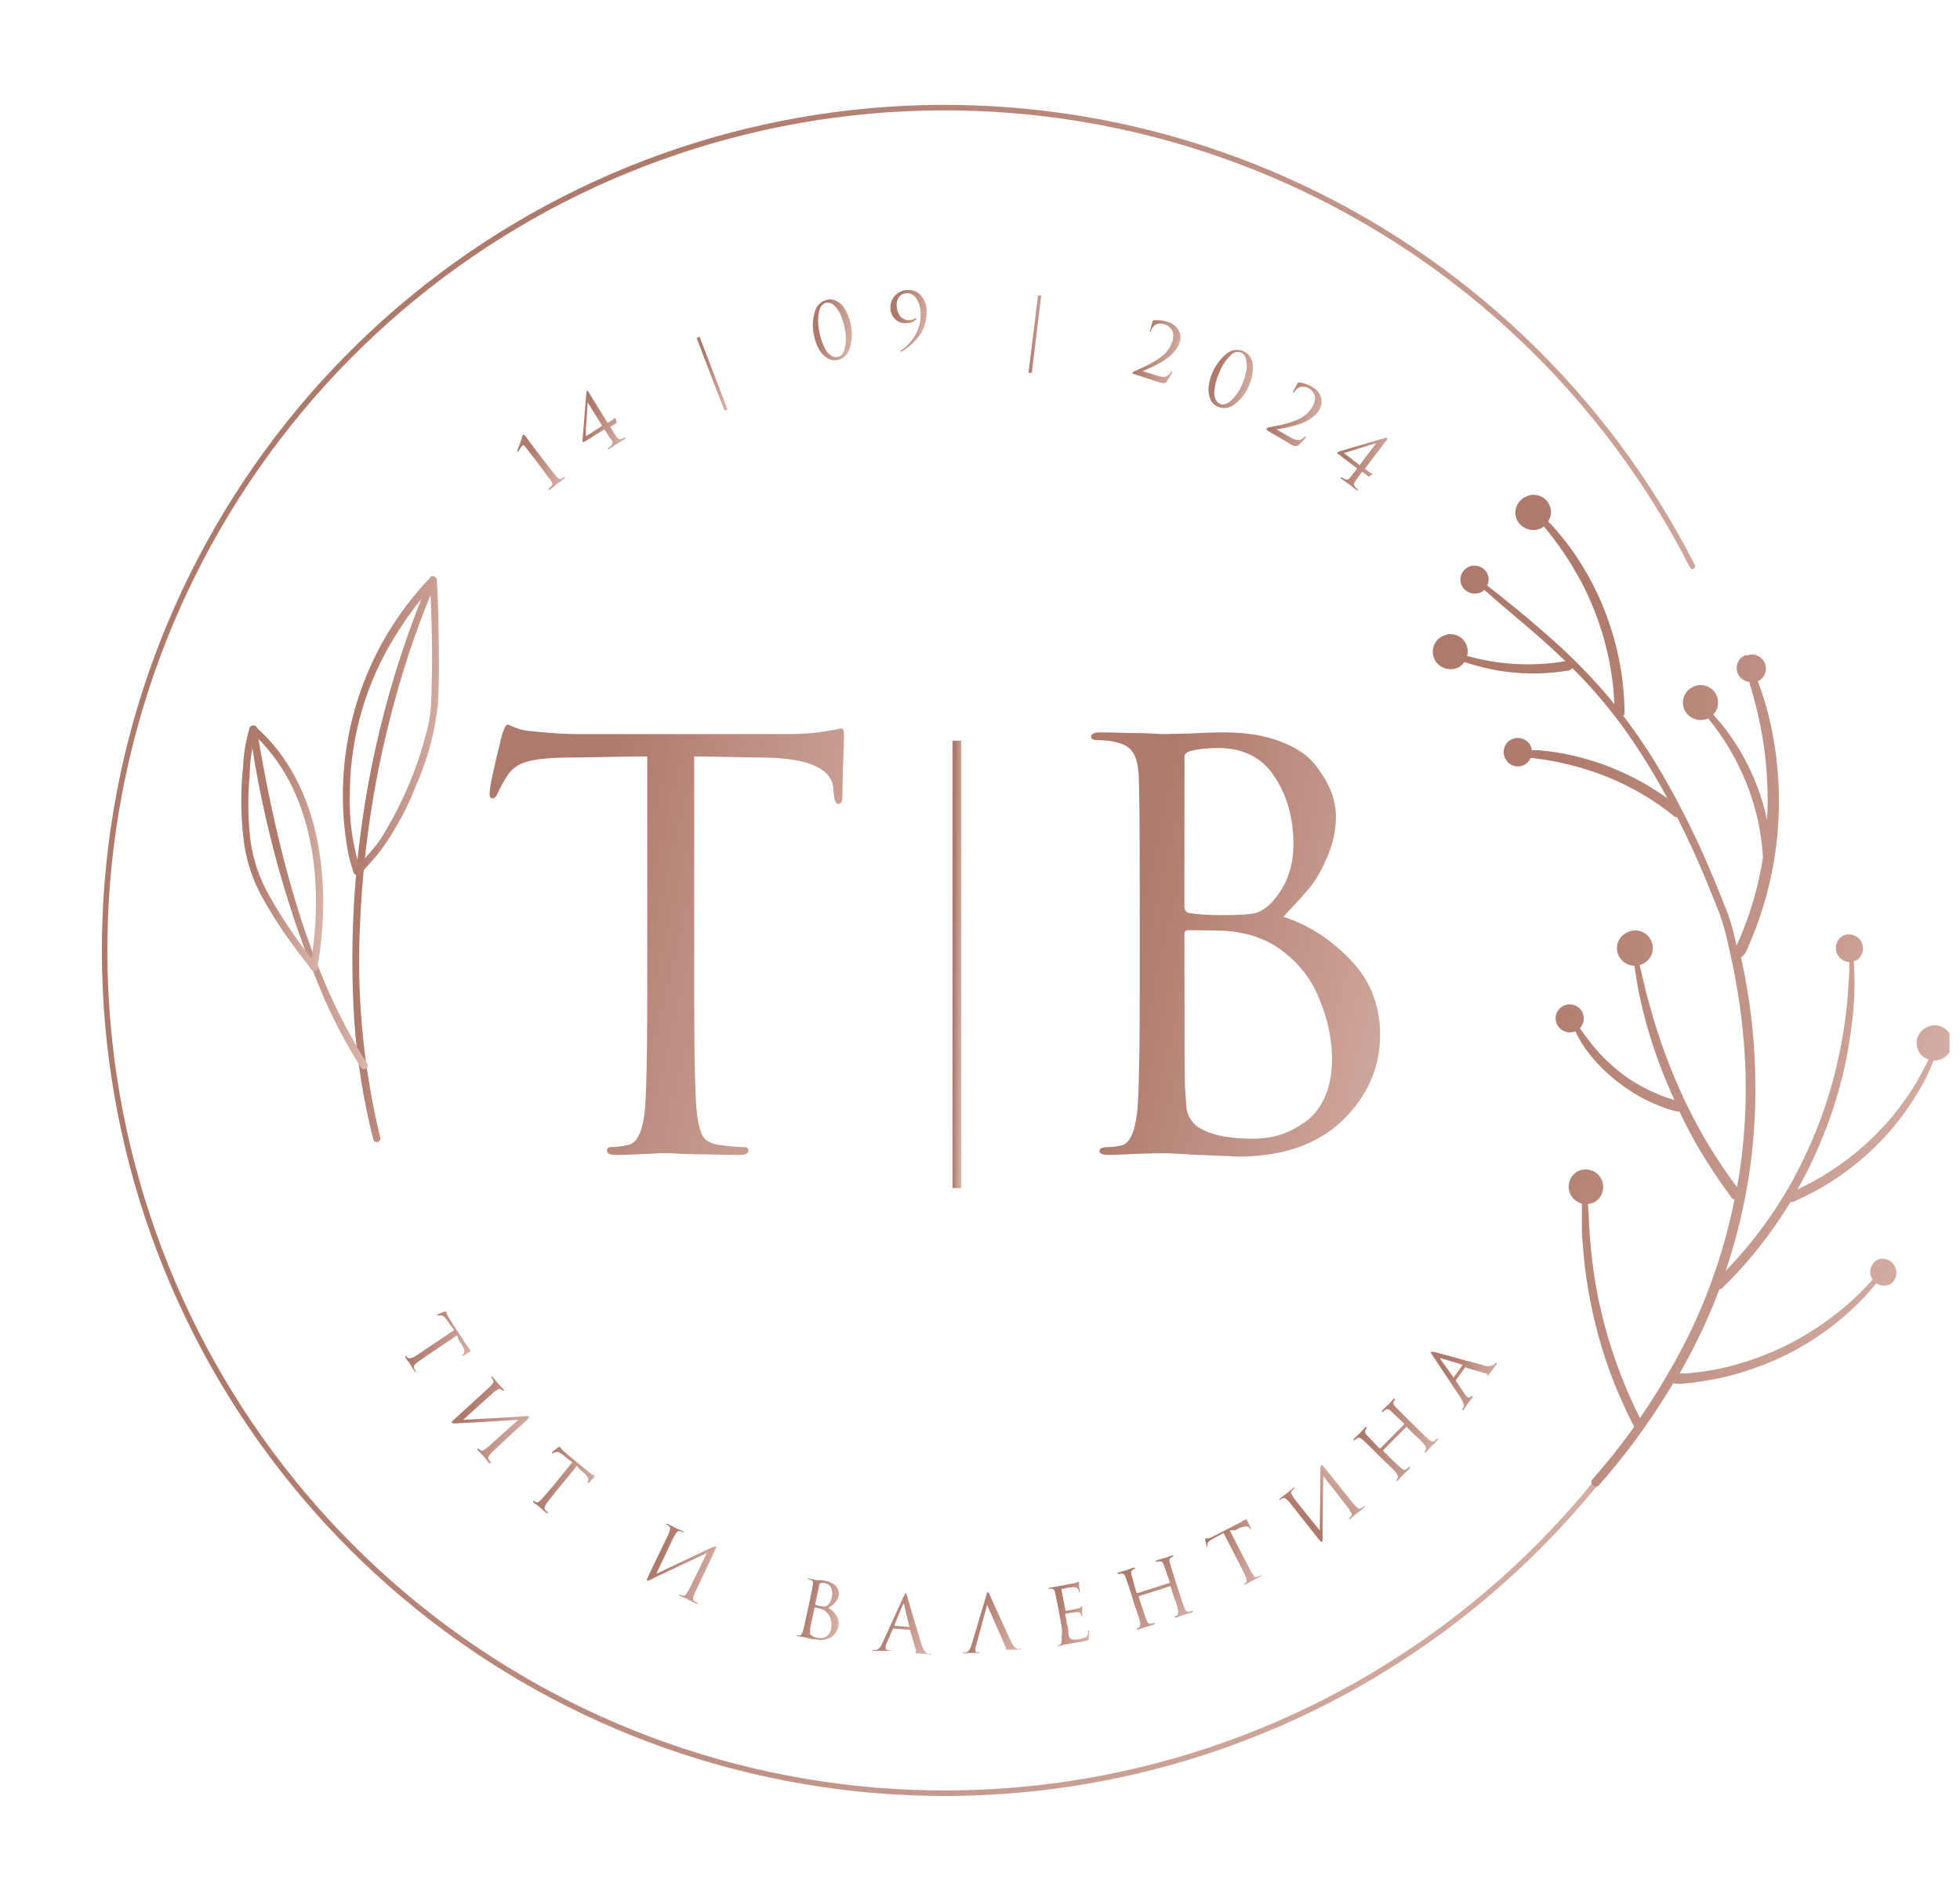<?xml version="1.0" encoding="UTF-8"?> <svg xmlns="http://www.w3.org/2000/svg" width="133" height="129" viewBox="0 0 133 129" fill="none"><g clip-path="url(#clip0_8039_14619)"><path d="M117.018 85.782C112.173 97.907 103.338 108.003 91.982 114.391C80.625 120.779 67.431 123.074 54.594 120.895C41.757 118.715 30.05 112.193 21.42 102.411C12.79 92.63 7.758 80.18 7.159 67.131C6.56 54.081 10.431 41.22 18.129 30.684C25.826 20.149 36.886 12.575 49.469 9.221C62.053 5.867 75.401 6.936 87.295 12.25C99.188 17.564 108.911 26.803 114.845 38.43" stroke="url(#paint0_linear_8039_14619)" stroke-width="0.373" stroke-linecap="round" stroke-linejoin="round"></path><path d="M36.695 31.68L35.633 30.305C35.558 30.212 35.508 30.187 35.466 30.221C35.391 30.294 35.329 30.379 35.282 30.473L35.157 30.665C35.157 30.665 35.115 30.665 35.107 30.665C35.098 30.665 35.107 30.665 35.107 30.598C35.107 30.531 35.215 30.305 35.282 30.104L35.449 29.609C35.462 29.56 35.485 29.514 35.516 29.475C35.516 29.475 35.566 29.475 35.617 29.542L35.658 29.6L35.767 29.751L35.943 29.986L36.16 30.28L36.427 30.632L36.72 31.017C36.82 31.152 36.92 31.294 37.029 31.42C37.372 31.864 37.631 32.183 37.798 32.384C37.844 32.435 37.901 32.475 37.965 32.502C37.995 32.508 38.027 32.507 38.057 32.5C38.088 32.493 38.116 32.479 38.141 32.46L38.258 32.384C38.308 32.384 38.341 32.384 38.358 32.384C38.374 32.384 38.358 32.426 38.308 32.468L38.057 32.661L37.89 32.778L37.823 32.82L37.748 32.879L37.556 33.047L37.322 33.231C37.271 33.273 37.246 33.282 37.23 33.231C37.213 33.181 37.23 33.181 37.23 33.156L37.38 33.022C37.436 32.976 37.472 32.91 37.48 32.837C37.469 32.758 37.438 32.682 37.388 32.619C37.288 32.51 37.054 32.191 36.695 31.68Z" fill="url(#paint1_linear_8039_14619)"></path><path d="M41.016 29.14L39.653 29.978C39.586 30.012 39.544 30.012 39.528 29.978C39.528 29.978 39.528 29.911 39.528 29.861C39.528 29.81 39.578 29.332 39.653 28.351C39.728 27.37 39.77 26.792 39.787 26.674C39.804 26.557 39.787 26.549 39.829 26.532C39.87 26.515 39.887 26.532 39.921 26.582L40.088 26.85C40.188 27.026 40.272 27.161 40.339 27.261L41.233 28.695L41.567 28.485L41.659 28.418L41.709 28.351C41.709 28.351 41.709 28.351 41.759 28.393C41.791 28.457 41.816 28.525 41.834 28.595C41.845 28.612 41.85 28.633 41.85 28.653C41.85 28.674 41.845 28.694 41.834 28.712L41.408 28.972C41.651 29.366 41.801 29.601 41.843 29.659C41.893 29.732 41.967 29.786 42.052 29.81C42.151 29.808 42.247 29.776 42.328 29.718C42.403 29.718 42.445 29.668 42.461 29.718C42.478 29.768 42.461 29.76 42.411 29.794L42.16 29.945C42.087 29.993 42.012 30.038 41.935 30.079L41.834 30.137L41.751 30.188L41.559 30.322L41.325 30.473C41.325 30.473 41.249 30.473 41.233 30.473C41.216 30.473 41.233 30.422 41.291 30.389C41.392 30.339 41.477 30.26 41.534 30.163C41.554 30.122 41.565 30.078 41.565 30.032C41.565 29.987 41.554 29.943 41.534 29.903C41.358 29.701 41.224 29.466 41.016 29.14ZM40.865 28.896L39.879 27.303L39.837 27.848C39.837 28.209 39.787 28.586 39.762 28.972C39.737 29.358 39.762 29.576 39.762 29.609L40.865 28.896Z" fill="url(#paint2_linear_8039_14619)"></path><path d="M49.373 27.789L49.164 27.873L47.267 22.934L47.467 22.85L49.373 27.789Z" fill="url(#paint3_linear_8039_14619)"></path><path d="M57.738 22.036C57.854 22.571 57.825 23.127 57.655 23.646C57.604 23.843 57.498 24.022 57.35 24.161C57.202 24.301 57.018 24.395 56.819 24.435C56.692 24.459 56.56 24.457 56.434 24.428C56.307 24.399 56.188 24.345 56.084 24.267C55.849 24.105 55.659 23.886 55.532 23.63C55.387 23.35 55.286 23.051 55.231 22.741C55.108 22.202 55.134 21.639 55.306 21.114C55.361 20.921 55.468 20.746 55.616 20.61C55.763 20.474 55.946 20.381 56.142 20.343C56.358 20.297 56.583 20.329 56.777 20.435C56.975 20.533 57.143 20.684 57.262 20.871C57.384 21.055 57.484 21.252 57.563 21.458C57.64 21.644 57.699 21.838 57.738 22.036ZM57.337 22.338C57.276 22.02 57.183 21.708 57.062 21.407C56.963 21.157 56.812 20.931 56.618 20.745C56.55 20.669 56.464 20.611 56.368 20.576C56.272 20.541 56.168 20.53 56.067 20.544C55.825 20.586 55.666 20.787 55.582 21.131C55.495 21.565 55.495 22.013 55.582 22.447C55.622 22.681 55.681 22.911 55.758 23.135C55.83 23.338 55.919 23.534 56.025 23.722C56.114 23.886 56.24 24.027 56.393 24.133C56.456 24.178 56.529 24.209 56.605 24.225C56.681 24.241 56.76 24.241 56.836 24.225C57.078 24.183 57.237 23.99 57.329 23.638C57.42 23.21 57.423 22.768 57.337 22.338Z" fill="url(#paint4_linear_8039_14619)"></path><path d="M61.583 19.68C61.749 19.667 61.916 19.692 62.071 19.753C62.226 19.814 62.365 19.909 62.477 20.032C62.728 20.312 62.87 20.672 62.879 21.047C62.895 21.329 62.867 21.612 62.795 21.886C62.731 22.136 62.632 22.375 62.502 22.598C62.377 22.802 62.229 22.991 62.059 23.16C61.917 23.314 61.76 23.455 61.591 23.579C61.456 23.681 61.313 23.774 61.165 23.856H61.09C61.09 23.856 61.09 23.797 61.148 23.781C61.325 23.668 61.485 23.533 61.625 23.378C61.789 23.207 61.934 23.018 62.059 22.816C62.206 22.586 62.316 22.334 62.385 22.07C62.46 21.797 62.488 21.514 62.469 21.232C62.47 20.872 62.362 20.521 62.16 20.225C62.09 20.12 61.993 20.035 61.881 19.977C61.768 19.92 61.642 19.893 61.516 19.898C61.415 19.899 61.315 19.924 61.225 19.97C61.135 20.017 61.057 20.084 60.998 20.167C60.879 20.334 60.825 20.54 60.848 20.745C60.849 20.928 60.892 21.109 60.973 21.273C61.024 21.399 61.111 21.508 61.224 21.584C61.309 21.642 61.401 21.687 61.499 21.718C61.574 21.729 61.65 21.729 61.725 21.718C61.865 21.713 62.001 21.67 62.118 21.592H62.193C62.198 21.6 62.2 21.608 62.2 21.617C62.2 21.626 62.198 21.635 62.193 21.642C62.116 21.731 62.021 21.802 61.914 21.851C61.808 21.9 61.692 21.926 61.575 21.927C61.424 21.951 61.27 21.938 61.126 21.892C60.98 21.845 60.848 21.766 60.739 21.659C60.553 21.48 60.44 21.238 60.421 20.98C60.407 20.815 60.427 20.649 60.478 20.492C60.53 20.335 60.613 20.19 60.722 20.066C60.95 19.832 61.258 19.694 61.583 19.68Z" fill="url(#paint5_linear_8039_14619)"></path><path d="M70.016 25.307H69.79L70.442 20.049H70.659L70.016 25.307Z" fill="url(#paint6_linear_8039_14619)"></path><path d="M78.741 25.969L77.838 25.676L77.195 25.466L76.844 25.349C76.84 25.339 76.838 25.329 76.838 25.319C76.838 25.309 76.84 25.299 76.844 25.29C76.844 25.29 76.894 25.231 76.969 25.198L77.512 24.955L77.989 24.72C78.142 24.646 78.29 24.562 78.432 24.468C78.561 24.392 78.684 24.305 78.799 24.208C78.92 24.121 79.032 24.023 79.134 23.915C79.218 23.811 79.296 23.701 79.368 23.588C79.442 23.467 79.5 23.337 79.543 23.202C79.597 23.049 79.619 22.886 79.61 22.724C79.607 22.6 79.573 22.479 79.51 22.372C79.451 22.285 79.377 22.208 79.293 22.145C79.219 22.085 79.133 22.039 79.042 22.011C78.851 21.939 78.64 21.939 78.448 22.011C78.365 22.057 78.292 22.12 78.233 22.195C78.174 22.269 78.131 22.355 78.106 22.447C78.106 22.498 78.106 22.514 78.047 22.506C77.989 22.498 78.047 22.506 78.047 22.431C78.091 22.218 78.147 22.008 78.214 21.802C78.214 21.802 78.214 21.751 78.29 21.735C78.609 21.707 78.93 21.744 79.234 21.844C79.389 21.884 79.535 21.956 79.663 22.054C79.791 22.152 79.898 22.274 79.978 22.414C80.048 22.541 80.09 22.681 80.102 22.826C80.114 22.97 80.094 23.116 80.045 23.252C79.973 23.457 79.865 23.647 79.727 23.814C79.591 23.982 79.437 24.134 79.267 24.267C79.083 24.409 78.888 24.535 78.683 24.644C78.457 24.77 78.265 24.862 78.106 24.938L77.562 25.173H77.496L77.863 25.29C78.29 25.424 78.574 25.508 78.699 25.541C78.846 25.589 79.004 25.589 79.15 25.541C79.278 25.483 79.382 25.383 79.443 25.256C79.443 25.215 79.501 25.189 79.527 25.198C79.552 25.206 79.527 25.198 79.527 25.273C79.43 25.495 79.307 25.703 79.159 25.894C79.159 25.961 79.075 25.994 79.025 25.994C78.93 26.007 78.833 25.998 78.741 25.969Z" fill="url(#paint7_linear_8039_14619)"></path><path d="M84.758 26.154C84.553 26.662 84.216 27.105 83.78 27.437C83.621 27.568 83.43 27.652 83.226 27.68C83.022 27.708 82.815 27.679 82.627 27.596C82.507 27.543 82.398 27.466 82.309 27.369C82.22 27.273 82.152 27.159 82.109 27.034C82.01 26.767 81.978 26.479 82.017 26.196C82.133 25.331 82.572 24.543 83.245 23.99C83.405 23.861 83.598 23.78 83.802 23.754C84.005 23.729 84.212 23.762 84.399 23.848C84.601 23.937 84.768 24.09 84.875 24.284C84.975 24.481 85.027 24.7 85.025 24.921C85.018 25.141 84.993 25.36 84.95 25.575C84.906 25.774 84.842 25.968 84.758 26.154ZM84.257 26.154C84.391 25.862 84.492 25.555 84.557 25.24C84.621 24.964 84.621 24.677 84.557 24.401C84.543 24.3 84.504 24.203 84.444 24.12C84.385 24.037 84.306 23.969 84.215 23.923C84.087 23.878 83.948 23.874 83.818 23.912C83.688 23.949 83.572 24.026 83.488 24.133C83.17 24.443 82.922 24.817 82.76 25.231C82.66 25.445 82.579 25.666 82.518 25.894C82.46 26.102 82.421 26.316 82.401 26.531C82.386 26.716 82.411 26.902 82.476 27.076C82.504 27.151 82.547 27.218 82.601 27.276C82.656 27.334 82.721 27.38 82.794 27.412C83.011 27.512 83.254 27.412 83.521 27.202C83.831 26.909 84.08 26.559 84.257 26.171V26.154Z" fill="url(#paint8_linear_8039_14619)"></path><path d="M87.675 30.204L86.839 29.709L86.254 29.366L85.945 29.173C85.939 29.156 85.939 29.139 85.945 29.122V29.072C85.945 29.072 86.003 29.022 86.087 29.005L86.663 28.888C86.814 28.888 86.981 28.82 87.182 28.77C87.349 28.733 87.513 28.685 87.675 28.628L88.093 28.46C88.227 28.4 88.356 28.327 88.477 28.242C88.585 28.165 88.686 28.078 88.778 27.982C88.876 27.88 88.963 27.768 89.037 27.647C89.121 27.507 89.181 27.354 89.213 27.194C89.247 27.073 89.247 26.945 89.213 26.825C89.174 26.729 89.124 26.639 89.062 26.556C89 26.484 88.926 26.422 88.845 26.372C88.671 26.262 88.463 26.22 88.26 26.255C88.168 26.277 88.083 26.32 88.009 26.38C87.935 26.439 87.876 26.514 87.834 26.598C87.834 26.64 87.775 26.657 87.758 26.64C87.742 26.624 87.758 26.64 87.758 26.565C87.842 26.389 87.942 26.196 88.067 25.986C88.067 25.986 88.067 25.986 88.151 25.944C88.468 25.987 88.772 26.096 89.045 26.263C89.189 26.337 89.316 26.439 89.419 26.562C89.522 26.686 89.6 26.83 89.647 26.984C89.684 27.125 89.692 27.272 89.67 27.416C89.649 27.561 89.598 27.699 89.522 27.823C89.411 28.005 89.266 28.164 89.096 28.292C88.923 28.424 88.738 28.54 88.544 28.636C88.332 28.727 88.114 28.802 87.892 28.862C87.683 28.927 87.471 28.98 87.257 29.022L86.68 29.131H86.605L86.939 29.324C87.324 29.55 87.583 29.701 87.725 29.768C87.861 29.839 88.014 29.871 88.168 29.86C88.304 29.83 88.427 29.756 88.519 29.651C88.561 29.609 88.586 29.6 88.611 29.609C88.636 29.617 88.611 29.609 88.611 29.684C88.46 29.876 88.293 30.052 88.109 30.212C88.091 30.234 88.067 30.25 88.041 30.26C88.015 30.27 87.987 30.274 87.959 30.271C87.86 30.275 87.762 30.252 87.675 30.204Z" fill="url(#paint9_linear_8039_14619)"></path><path d="M92.096 31.789L90.809 30.816C90.751 30.816 90.734 30.732 90.759 30.699C90.788 30.668 90.826 30.647 90.868 30.64L92.313 30.212L93.985 29.726C94.007 29.715 94.031 29.71 94.056 29.71C94.08 29.71 94.105 29.715 94.127 29.726C94.127 29.726 94.127 29.785 94.127 29.826L93.926 30.078C93.809 30.246 93.709 30.372 93.642 30.455L92.623 31.814L92.94 32.057L93.04 32.116H93.116C93.116 32.116 93.116 32.116 93.116 32.183C93.065 32.233 93.009 32.279 92.948 32.317C92.933 32.332 92.912 32.341 92.89 32.341C92.868 32.341 92.847 32.332 92.832 32.317L92.43 32.015C92.154 32.384 91.996 32.61 91.954 32.669C91.901 32.738 91.877 32.826 91.887 32.912C91.92 33.01 91.984 33.092 92.071 33.147C92.138 33.197 92.163 33.239 92.138 33.264C92.113 33.29 92.138 33.264 92.054 33.264L91.82 33.088L91.62 32.921L91.528 32.854L91.444 32.795L91.252 32.652L91.035 32.493C90.984 32.493 90.976 32.434 90.984 32.409C90.993 32.384 91.035 32.409 91.085 32.409C91.169 32.485 91.274 32.534 91.386 32.552C91.461 32.552 91.536 32.51 91.611 32.418C91.686 32.325 91.854 32.099 92.096 31.789ZM92.263 31.562L93.391 30.07L92.873 30.229L91.803 30.556L91.193 30.749L92.263 31.562Z" fill="url(#paint10_linear_8039_14619)"></path><path d="M31.02 90.62L29.173 91.861C28.663 92.205 28.337 92.431 28.237 92.524C28.184 92.57 28.139 92.623 28.103 92.683C28.089 92.71 28.082 92.74 28.082 92.771C28.082 92.802 28.089 92.832 28.103 92.859C28.136 92.932 28.175 93.002 28.22 93.069C28.22 93.069 28.22 93.111 28.22 93.119C28.22 93.127 28.17 93.119 28.145 93.077L27.986 92.842L27.852 92.616L27.794 92.524C27.771 92.498 27.752 92.47 27.735 92.44L27.602 92.264L27.502 92.113C27.502 92.062 27.502 92.037 27.502 92.021C27.502 92.004 27.502 92.021 27.552 92.021C27.583 92.064 27.619 92.103 27.66 92.138C27.719 92.197 27.827 92.188 27.986 92.138C28.145 92.088 28.438 91.861 28.956 91.517L30.803 90.276C30.803 90.201 30.686 90.092 30.585 89.949L30.36 89.631C30.295 89.525 30.216 89.43 30.126 89.346C30.068 89.295 29.993 89.269 29.917 89.27H29.733C29.733 89.27 29.674 89.27 29.658 89.27C29.641 89.27 29.658 89.27 29.658 89.22C29.828 89.138 30.004 89.068 30.184 89.01C30.251 89.01 30.285 89.01 30.293 89.01C30.301 89.01 30.293 89.01 30.293 89.094C30.309 89.146 30.328 89.196 30.351 89.245C30.435 89.396 30.502 89.513 30.56 89.606L31.663 91.283C31.733 91.39 31.811 91.491 31.898 91.585V91.635H31.939C31.939 91.635 31.939 91.635 31.939 91.694L31.663 91.87L31.446 92.004C31.446 92.004 31.388 92.004 31.371 92.004C31.354 92.004 31.371 91.954 31.421 91.912C31.572 91.794 31.53 91.559 31.304 91.207L31.12 90.93L31.02 90.62Z" fill="url(#paint11_linear_8039_14619)"></path><path d="M33.46 94.519L31.429 96.356L33.577 96.238L35.441 96.129C35.594 96.09 35.755 96.09 35.909 96.129C35.915 96.138 35.918 96.148 35.918 96.159C35.918 96.169 35.915 96.179 35.909 96.188C35.887 96.228 35.858 96.265 35.825 96.297C35.775 96.356 35.691 96.431 35.583 96.532C34.639 97.37 33.911 98.058 33.443 98.511C33.337 98.604 33.245 98.711 33.168 98.829C33.149 98.863 33.14 98.9 33.14 98.938C33.14 98.977 33.149 99.014 33.168 99.047L33.293 99.207C33.293 99.249 33.335 99.282 33.293 99.29C33.251 99.299 33.293 99.29 33.218 99.29C33.142 99.29 33.076 99.14 32.942 98.98C32.808 98.821 32.741 98.746 32.725 98.737L32.583 98.586L32.399 98.393C32.399 98.351 32.349 98.326 32.399 98.318C32.449 98.309 32.449 98.318 32.482 98.318L32.608 98.418C32.64 98.44 32.678 98.452 32.716 98.452C32.755 98.452 32.793 98.44 32.825 98.418C32.957 98.329 33.083 98.231 33.201 98.125L34.237 97.194L35.173 96.356L32.825 96.498L30.903 96.599C30.769 96.599 30.694 96.599 30.66 96.549C30.627 96.498 30.66 96.507 30.66 96.473L30.844 96.305L33.117 94.226C33.224 94.134 33.322 94.033 33.41 93.924C33.451 93.876 33.48 93.818 33.493 93.756C33.489 93.706 33.469 93.659 33.435 93.622C33.423 93.592 33.406 93.563 33.385 93.538L33.335 93.48C33.335 93.48 33.335 93.429 33.335 93.412C33.335 93.396 33.385 93.412 33.435 93.471L33.644 93.706L33.811 93.907L34.003 94.108L34.179 94.293C34.221 94.335 34.229 94.36 34.179 94.377C34.129 94.394 34.179 94.377 34.104 94.377L34.003 94.293C33.974 94.275 33.941 94.266 33.907 94.266C33.873 94.266 33.84 94.275 33.811 94.293C33.681 94.346 33.562 94.423 33.46 94.519Z" fill="url(#paint12_linear_8039_14619)"></path><path d="M39.152 99.475L37.739 101.202C37.346 101.689 37.112 101.991 37.037 102.116C36.995 102.173 36.966 102.239 36.954 102.309C36.947 102.339 36.95 102.369 36.96 102.397C36.97 102.426 36.988 102.45 37.012 102.469L37.179 102.636C37.179 102.636 37.179 102.636 37.179 102.687C37.179 102.737 37.129 102.687 37.087 102.687L36.87 102.502L36.678 102.334L36.594 102.259L36.511 102.192L36.335 102.058C36.281 102.025 36.23 101.985 36.185 101.94C36.185 101.94 36.126 101.882 36.185 101.857C36.243 101.831 36.185 101.857 36.243 101.857C36.281 101.895 36.326 101.924 36.377 101.94C36.444 101.98 36.544 101.938 36.678 101.815C36.786 101.714 37.029 101.42 37.422 100.976L38.834 99.24L38.525 98.997L38.224 98.754C38.128 98.677 38.024 98.609 37.915 98.553C37.844 98.528 37.768 98.528 37.697 98.553L37.522 98.62C37.522 98.62 37.463 98.62 37.455 98.62C37.447 98.62 37.455 98.62 37.455 98.57C37.591 98.441 37.736 98.323 37.89 98.217C37.948 98.175 37.981 98.159 37.99 98.175C37.998 98.192 37.99 98.175 38.032 98.242C38.06 98.288 38.094 98.331 38.132 98.368C38.23 98.469 38.333 98.564 38.441 98.653L39.971 99.911C40.069 99.99 40.172 100.063 40.28 100.129H40.338C40.338 100.129 40.338 100.129 40.338 100.196C40.338 100.263 40.23 100.33 40.129 100.448L39.962 100.641C39.962 100.641 39.904 100.683 39.887 100.641C39.87 100.599 39.887 100.599 39.887 100.548C39.987 100.389 39.887 100.179 39.569 99.911L39.31 99.693L39.152 99.475Z" fill="url(#paint13_linear_8039_14619)"></path><path d="M45.729 104.288L44.534 106.804L46.481 105.881L48.153 105.085C48.286 105.002 48.438 104.953 48.595 104.942C48.601 104.949 48.604 104.958 48.604 104.967C48.604 104.976 48.601 104.985 48.595 104.992C48.595 104.992 48.595 105.06 48.554 105.127C48.512 105.194 48.478 105.294 48.42 105.429C47.863 106.597 47.445 107.477 47.166 108.07C47.103 108.194 47.057 108.327 47.032 108.464C47.028 108.503 47.034 108.542 47.05 108.578C47.066 108.613 47.092 108.644 47.124 108.665L47.3 108.774C47.342 108.774 47.367 108.825 47.35 108.841C47.333 108.858 47.35 108.841 47.267 108.841L46.899 108.657L46.606 108.506L46.414 108.422L46.172 108.313C46.13 108.313 46.105 108.313 46.113 108.246C46.122 108.179 46.113 108.246 46.205 108.246L46.356 108.296C46.393 108.302 46.431 108.296 46.466 108.279C46.5 108.263 46.528 108.237 46.548 108.204C46.645 108.073 46.729 107.933 46.798 107.785L47.409 106.544L47.96 105.403L45.888 106.368C44.851 106.854 44.275 107.131 44.141 107.206C44.007 107.282 43.94 107.273 43.898 107.257C43.89 107.247 43.886 107.235 43.886 107.223C43.886 107.211 43.89 107.199 43.898 107.189C43.919 107.123 43.944 107.059 43.974 106.997L45.311 104.221C45.373 104.097 45.423 103.968 45.461 103.835C45.481 103.773 45.481 103.705 45.461 103.642C45.438 103.598 45.404 103.56 45.361 103.533L45.286 103.483H45.219C45.219 103.483 45.169 103.441 45.219 103.424C45.269 103.408 45.219 103.424 45.328 103.424L45.612 103.575L45.846 103.693C45.927 103.734 46.011 103.771 46.096 103.802L46.322 103.911C46.381 103.911 46.397 103.953 46.389 103.978C46.381 104.003 46.389 103.978 46.314 103.978L46.18 103.928C46.15 103.913 46.117 103.905 46.084 103.905C46.051 103.905 46.018 103.913 45.988 103.928C45.89 104.039 45.803 104.16 45.729 104.288Z" fill="url(#paint14_linear_8039_14619)"></path><path d="M87.819 101.697L89.558 103.872L89.58 101.717L89.595 99.866C89.58 99.709 89.602 99.551 89.661 99.405C89.67 99.403 89.679 99.405 89.687 99.409C89.695 99.413 89.702 99.419 89.706 99.427C89.706 99.427 89.766 99.457 89.808 99.523C89.85 99.591 89.926 99.665 90.021 99.776C90.828 100.788 91.437 101.549 91.848 102.059C91.932 102.17 92.032 102.269 92.144 102.351C92.177 102.373 92.215 102.385 92.254 102.385C92.293 102.386 92.332 102.376 92.365 102.357L92.54 102.247C92.558 102.209 92.615 102.208 92.622 102.231C92.63 102.253 92.622 102.231 92.586 102.306L92.259 102.556L91.995 102.753L91.836 102.889L91.632 103.059C91.614 103.097 91.603 103.119 91.546 103.083C91.489 103.046 91.546 103.083 91.586 103L91.697 102.887C91.718 102.855 91.73 102.818 91.73 102.78C91.73 102.742 91.719 102.705 91.698 102.673C91.623 102.529 91.534 102.392 91.431 102.265L90.582 101.173L89.798 100.178L89.758 102.464C89.742 103.608 89.739 104.248 89.748 104.401C89.757 104.555 89.721 104.611 89.687 104.641C89.675 104.645 89.663 104.644 89.651 104.638C89.64 104.633 89.632 104.623 89.627 104.612C89.576 104.565 89.529 104.514 89.486 104.46L87.576 102.043C87.491 101.934 87.397 101.832 87.294 101.739C87.246 101.694 87.186 101.665 87.121 101.655C87.071 101.656 87.022 101.671 86.979 101.697L86.901 101.743L86.872 101.803C86.872 101.803 86.812 101.83 86.819 101.778C86.826 101.725 86.819 101.777 86.867 101.68L87.126 101.49L87.334 101.331C87.407 101.276 87.477 101.217 87.542 101.153L87.739 100.998C87.764 100.946 87.809 100.949 87.829 100.967C87.847 100.986 87.829 100.967 87.796 101.035L87.692 101.133C87.665 101.154 87.644 101.18 87.629 101.21C87.615 101.24 87.608 101.273 87.608 101.306C87.665 101.443 87.736 101.574 87.819 101.697Z" fill="url(#paint15_linear_8039_14619)"></path><path d="M54.738 109.588L54.939 108.674C55.072 108.037 55.148 107.668 55.164 107.559C55.182 107.487 55.182 107.412 55.164 107.341C55.13 107.283 55.077 107.238 55.014 107.215C54.971 107.188 54.922 107.171 54.872 107.165C54.822 107.165 54.805 107.165 54.805 107.123C54.805 107.081 54.847 107.123 54.897 107.123L55.139 107.173L55.373 107.232H55.482H55.716L56.042 107.29C56.219 107.324 56.389 107.39 56.543 107.483C56.657 107.555 56.751 107.652 56.819 107.768C56.865 107.854 56.897 107.948 56.911 108.045C56.928 108.125 56.928 108.208 56.911 108.288C56.88 108.421 56.823 108.546 56.744 108.657C56.684 108.749 56.611 108.831 56.526 108.9L56.226 109.118C56.445 109.247 56.629 109.429 56.761 109.647C56.831 109.758 56.878 109.882 56.9 110.011C56.921 110.141 56.916 110.273 56.886 110.401C56.853 110.551 56.79 110.691 56.701 110.815C56.612 110.939 56.498 111.044 56.368 111.122C56.048 111.296 55.675 111.341 55.323 111.248H55.239H55.106L54.955 111.206L54.646 111.122L54.395 111.081L54.136 111.03C54.086 111.03 54.061 111.013 54.061 110.98C54.061 110.98 54.061 110.98 54.153 110.98H54.278C54.353 110.98 54.42 110.896 54.479 110.72C54.537 110.544 54.613 110.192 54.738 109.588ZM55.273 109.127L55.206 109.429C55.056 110.116 54.98 110.494 54.972 110.544C54.967 110.616 54.967 110.689 54.972 110.762C54.96 110.797 54.96 110.836 54.972 110.871C54.993 110.919 55.028 110.96 55.072 110.988C55.202 111.079 55.351 111.139 55.507 111.164C55.587 111.173 55.669 111.173 55.749 111.164C55.839 111.156 55.926 111.133 56.008 111.097C56.102 111.059 56.183 110.995 56.242 110.913C56.314 110.809 56.365 110.692 56.393 110.569C56.435 110.376 56.435 110.175 56.393 109.982C56.36 109.771 56.261 109.577 56.109 109.429C56.003 109.312 55.867 109.228 55.716 109.185L55.315 109.085C55.315 109.085 55.273 109.11 55.273 109.127ZM55.624 107.45L55.323 108.833C55.315 108.842 55.31 108.854 55.31 108.867C55.31 108.879 55.315 108.891 55.323 108.9C55.424 108.938 55.527 108.969 55.632 108.993L55.95 109.034C56.016 109.023 56.078 108.997 56.134 108.959C56.288 108.839 56.392 108.666 56.426 108.473C56.49 108.256 56.49 108.026 56.426 107.81C56.387 107.712 56.324 107.626 56.242 107.56C56.16 107.494 56.062 107.45 55.958 107.433C55.873 107.418 55.785 107.418 55.699 107.433C55.699 107.433 55.624 107.466 55.624 107.492V107.45Z" fill="url(#paint16_linear_8039_14619)"></path><path d="M61.767 110.61L60.63 110.518C60.618 110.518 60.607 110.522 60.598 110.53C60.588 110.538 60.582 110.548 60.58 110.56L60.187 111.466C60.135 111.577 60.101 111.696 60.087 111.818C60.086 111.84 60.09 111.862 60.099 111.882C60.108 111.903 60.121 111.921 60.137 111.935C60.175 111.961 60.218 111.978 60.263 111.986H60.313C60.363 111.986 60.38 111.986 60.38 112.028C60.38 112.07 60.38 112.028 60.279 112.028H60.062H59.886H59.661H59.293C59.226 112.028 59.193 112.011 59.193 111.977C59.193 111.977 59.193 111.977 59.268 111.977H59.402C59.452 111.975 59.502 111.963 59.548 111.941C59.594 111.92 59.635 111.889 59.669 111.852C59.757 111.749 59.827 111.633 59.878 111.508L61.324 108.33C61.383 108.195 61.424 108.128 61.458 108.128C61.491 108.128 61.516 108.195 61.558 108.33C61.6 108.464 61.642 108.606 61.767 109.042L62.193 110.476C62.344 110.988 62.461 111.365 62.536 111.608C62.611 111.851 62.787 112.17 62.945 112.229C63.011 112.242 63.08 112.242 63.146 112.229C63.188 112.229 63.204 112.229 63.204 112.271C63.204 112.313 63.204 112.271 63.096 112.271L62.26 112.195C62.16 112.195 62.11 112.179 62.11 112.145C62.11 112.145 62.176 112.086 62.16 112.002L61.767 110.669C61.775 110.661 61.779 110.651 61.779 110.64C61.779 110.629 61.775 110.618 61.767 110.61ZM60.706 110.334L61.709 110.409L61.349 108.883C61.349 108.799 61.307 108.799 61.274 108.883L60.697 110.275C60.697 110.275 60.689 110.334 60.714 110.334H60.706Z" fill="url(#paint17_linear_8039_14619)"></path><path d="M66.957 109.009L66.238 111.659C66.2 111.775 66.183 111.897 66.188 112.02C66.188 112.042 66.194 112.065 66.205 112.084C66.217 112.104 66.234 112.119 66.255 112.129C66.298 112.142 66.345 112.142 66.389 112.129H66.43C66.481 112.129 66.506 112.129 66.506 112.129C66.506 112.129 66.506 112.171 66.414 112.179H66.013H65.787H65.419C65.352 112.179 65.319 112.179 65.319 112.137C65.319 112.095 65.319 112.137 65.394 112.137H65.519C65.57 112.129 65.618 112.111 65.662 112.084C65.705 112.057 65.742 112.02 65.77 111.978C65.839 111.865 65.892 111.744 65.929 111.617L66.932 108.263C66.932 108.121 67.007 108.053 67.032 108.045C67.057 108.037 67.107 108.112 67.157 108.23C67.208 108.347 67.283 108.498 67.467 108.917C67.651 109.336 67.859 109.756 68.085 110.276L68.578 111.349C68.737 111.684 68.896 111.869 69.063 111.902C69.132 111.911 69.203 111.911 69.272 111.902C69.314 111.902 69.33 111.902 69.33 111.902C69.33 111.902 69.33 111.944 69.23 111.953H68.394C68.286 111.953 68.236 111.953 68.236 111.953C68.232 111.946 68.23 111.939 68.23 111.932C68.23 111.924 68.232 111.917 68.236 111.911C68.286 111.911 68.286 111.844 68.236 111.768L66.965 108.875C66.999 108.926 66.974 108.926 66.957 109.009Z" fill="url(#paint18_linear_8039_14619)"></path><path d="M71.988 110.099L71.821 109.185C71.695 108.548 71.62 108.17 71.595 108.061C71.578 107.991 71.547 107.926 71.503 107.868C71.451 107.828 71.386 107.807 71.319 107.81H71.161C71.119 107.81 71.094 107.81 71.094 107.81C71.094 107.81 71.094 107.81 71.169 107.759L71.754 107.659L72.941 107.432L73.175 107.357H73.225C73.225 107.357 73.225 107.357 73.225 107.399C73.227 107.43 73.227 107.46 73.225 107.491C73.221 107.544 73.221 107.597 73.225 107.65L73.267 107.969C73.267 108.028 73.267 108.061 73.267 108.061C73.267 108.061 73.216 108.061 73.208 108.003C73.2 107.943 73.18 107.886 73.15 107.835C73.1 107.734 72.957 107.692 72.74 107.717C72.501 107.742 72.264 107.781 72.03 107.835C72.03 107.835 72.03 107.835 72.03 107.894L72.306 109.327C72.774 109.244 73.049 109.185 73.141 109.16C73.236 109.147 73.322 109.099 73.384 109.026L73.434 108.959V109C73.434 109 73.434 109 73.434 109.051C73.43 109.084 73.43 109.118 73.434 109.151C73.43 109.202 73.43 109.252 73.434 109.302C73.434 109.361 73.434 109.437 73.434 109.52C73.438 109.565 73.438 109.61 73.434 109.655C73.434 109.713 73.434 109.738 73.434 109.738C73.434 109.738 73.392 109.738 73.384 109.663L73.334 109.52C73.292 109.428 73.192 109.386 73.033 109.403C72.782 109.426 72.534 109.466 72.289 109.52C72.289 109.52 72.247 109.52 72.289 109.562L72.372 110.015C72.372 110.015 72.372 110.141 72.423 110.283C72.473 110.426 72.481 110.569 72.498 110.686C72.502 110.759 72.502 110.831 72.498 110.904C72.517 110.992 72.548 111.076 72.59 111.155C72.625 111.207 72.679 111.243 72.74 111.256C72.887 111.277 73.036 111.277 73.183 111.256C73.343 111.232 73.498 111.184 73.643 111.114C73.677 111.1 73.708 111.08 73.734 111.054C73.76 111.028 73.78 110.997 73.793 110.963C73.823 110.873 73.837 110.78 73.835 110.686C73.835 110.627 73.835 110.602 73.835 110.594C73.835 110.585 73.835 110.594 73.885 110.669C73.935 110.745 73.885 110.77 73.885 110.904C73.885 111.038 73.885 111.139 73.885 111.189C73.885 111.239 73.885 111.298 73.835 111.315C73.772 111.346 73.704 111.366 73.634 111.374L72.874 111.499L72.222 111.608L72.046 111.65L71.846 111.701C71.787 111.701 71.754 111.701 71.754 111.701C71.754 111.701 71.754 111.701 71.804 111.659L71.921 111.617C71.949 111.604 71.974 111.584 71.993 111.559C72.012 111.534 72.025 111.505 72.03 111.474C72.054 111.347 72.054 111.216 72.03 111.088C72.113 110.761 72.055 110.451 71.988 110.099Z" fill="url(#paint19_linear_8039_14619)"></path><path d="M83.446 103.853L84.465 105.84C84.75 106.399 84.933 106.734 85.017 106.846C85.056 106.906 85.104 106.96 85.159 107.005C85.187 107.018 85.216 107.025 85.247 107.025C85.277 107.025 85.307 107.018 85.335 107.005L85.552 106.913C85.552 106.913 85.552 106.913 85.602 106.913C85.652 106.913 85.602 106.964 85.552 106.989L85.293 107.114L85.067 107.232L84.967 107.274L84.875 107.324L84.683 107.433L84.516 107.525C84.465 107.525 84.432 107.525 84.415 107.525C84.415 107.525 84.415 107.525 84.415 107.483L84.549 107.391C84.608 107.341 84.608 107.232 84.549 107.056C84.49 106.88 84.332 106.578 84.047 106.024L83.028 104.037L82.685 104.222L82.334 104.406C82.225 104.459 82.124 104.527 82.033 104.607C81.977 104.656 81.941 104.725 81.933 104.8C81.929 104.864 81.929 104.929 81.933 104.993C81.933 104.993 81.933 105.052 81.933 105.06C81.872 104.882 81.821 104.7 81.783 104.515C81.768 104.477 81.768 104.435 81.783 104.398H81.866C81.916 104.409 81.967 104.409 82.017 104.398C82.148 104.349 82.276 104.293 82.401 104.23L84.156 103.324C84.269 103.264 84.378 103.197 84.482 103.123H84.532H84.574C84.574 103.123 84.574 103.123 84.624 103.173L84.766 103.467L84.875 103.693C84.875 103.735 84.875 103.76 84.875 103.777C84.875 103.794 84.825 103.777 84.8 103.71C84.699 103.551 84.465 103.559 84.089 103.71L83.788 103.861L83.446 103.853Z" fill="url(#paint20_linear_8039_14619)"></path><path d="M93.701 98.259L95.28 96.666C95.28 96.666 95.28 96.666 95.28 96.624L95.197 96.54L94.361 95.743C94.307 95.692 94.241 95.655 94.169 95.635C94.102 95.63 94.036 95.651 93.985 95.693C93.936 95.727 93.891 95.766 93.851 95.811C93.851 95.811 93.851 95.811 93.793 95.811C93.734 95.811 93.793 95.76 93.793 95.718L93.968 95.542L94.144 95.375L94.219 95.308L94.294 95.232L94.445 95.064L94.578 94.93C94.578 94.888 94.645 94.88 94.662 94.93C94.678 94.981 94.662 94.93 94.662 94.981L94.587 95.09C94.567 95.112 94.553 95.139 94.546 95.168C94.539 95.198 94.538 95.228 94.545 95.257C94.571 95.326 94.611 95.389 94.662 95.442L95.498 96.28L96.158 96.934C96.592 97.37 96.868 97.63 96.993 97.722C97.047 97.77 97.11 97.808 97.177 97.832C97.207 97.836 97.238 97.834 97.267 97.826C97.296 97.817 97.322 97.802 97.345 97.781L97.528 97.63C97.528 97.63 97.528 97.63 97.579 97.63C97.629 97.63 97.579 97.681 97.579 97.722L97.378 97.915L97.194 98.1L97.111 98.167C97.111 98.167 97.111 98.167 97.044 98.242L96.893 98.41L96.76 98.553C96.718 98.553 96.693 98.603 96.668 98.553V98.502L96.768 98.376C96.768 98.309 96.768 98.209 96.668 98.058C96.567 97.907 96.308 97.664 95.832 97.219L95.439 96.825L93.859 98.418C93.859 98.418 93.859 98.418 93.859 98.46L94.252 98.855C94.695 99.291 94.971 99.55 95.088 99.643C95.14 99.693 95.203 99.73 95.272 99.752C95.302 99.755 95.332 99.752 95.361 99.743C95.389 99.735 95.416 99.721 95.439 99.701L95.615 99.55C95.615 99.55 95.656 99.55 95.673 99.55C95.69 99.55 95.673 99.601 95.673 99.643L95.472 99.836L95.289 100.02L95.205 100.087L95.138 100.163C95.084 100.215 95.034 100.271 94.988 100.33L94.854 100.473C94.812 100.473 94.787 100.523 94.762 100.473C94.737 100.423 94.762 100.473 94.762 100.423L94.862 100.297C94.862 100.23 94.862 100.121 94.762 99.978C94.662 99.836 94.403 99.584 93.926 99.14L93.266 98.477C92.806 98.024 92.539 97.756 92.43 97.681C92.379 97.629 92.316 97.592 92.246 97.572C92.213 97.569 92.18 97.572 92.149 97.582C92.117 97.593 92.088 97.609 92.063 97.63C92.011 97.663 91.963 97.703 91.921 97.748C91.921 97.748 91.921 97.748 91.87 97.748C91.82 97.748 91.87 97.697 91.87 97.655L92.046 97.479L92.221 97.312L92.297 97.245C92.297 97.245 92.297 97.245 92.364 97.169L92.514 97.001L92.648 96.867C92.689 96.825 92.723 96.817 92.74 96.867C92.756 96.918 92.74 96.867 92.74 96.918L92.664 97.026C92.645 97.049 92.631 97.076 92.624 97.105C92.617 97.135 92.616 97.165 92.623 97.194C92.649 97.263 92.689 97.326 92.74 97.379L93.534 98.217L93.617 98.293C93.617 98.293 93.684 98.276 93.701 98.259Z" fill="url(#paint21_linear_8039_14619)"></path><path d="M77.221 108.106L79.358 107.423C79.358 107.423 79.358 107.423 79.377 107.386L79.342 107.273L78.969 106.18C78.945 106.109 78.903 106.046 78.849 105.995C78.792 105.959 78.724 105.948 78.659 105.962C78.6 105.969 78.542 105.983 78.486 106.004C78.486 106.004 78.486 106.004 78.434 105.977C78.382 105.95 78.457 105.932 78.477 105.895L78.714 105.82L78.947 105.752L79.045 105.728L79.146 105.696L79.357 105.616L79.538 105.559C79.557 105.522 79.62 105.546 79.612 105.598C79.603 105.65 79.612 105.598 79.589 105.643L79.472 105.704C79.444 105.716 79.419 105.733 79.399 105.756C79.379 105.778 79.365 105.805 79.357 105.834C79.348 105.907 79.355 105.981 79.375 106.051L79.729 107.181L80.012 108.067C80.196 108.654 80.32 109.012 80.389 109.152C80.414 109.219 80.453 109.281 80.501 109.333C80.526 109.351 80.554 109.364 80.584 109.369C80.613 109.375 80.644 109.374 80.673 109.366L80.906 109.317C80.906 109.317 80.906 109.317 80.95 109.34C80.995 109.364 80.927 109.385 80.908 109.422L80.641 109.501L80.392 109.579L80.287 109.6C80.287 109.6 80.287 109.6 80.193 109.636L79.982 109.715L79.798 109.78C79.761 109.76 79.715 109.793 79.716 109.737L79.739 109.693L79.886 109.627C79.918 109.568 79.964 109.479 79.945 109.299C79.926 109.118 79.808 108.783 79.591 108.169L79.425 107.638L77.288 108.32C77.288 108.32 77.288 108.32 77.269 108.358L77.435 108.889C77.626 109.48 77.751 109.838 77.812 109.974C77.835 110.042 77.873 110.104 77.924 110.155C77.949 110.172 77.977 110.183 78.007 110.189C78.036 110.195 78.066 110.194 78.096 110.188L78.321 110.135C78.321 110.135 78.358 110.155 78.373 110.162C78.388 110.17 78.35 110.207 78.33 110.244L78.063 110.323L77.815 110.401L77.71 110.422L77.616 110.458C77.544 110.479 77.473 110.506 77.405 110.537L77.22 110.602C77.183 110.582 77.138 110.616 77.139 110.559C77.14 110.503 77.139 110.559 77.162 110.515L77.309 110.45C77.34 110.39 77.391 110.293 77.368 110.121C77.344 109.948 77.231 109.605 77.014 108.991L76.735 108.098C76.536 107.484 76.423 107.123 76.362 107.005C76.34 106.936 76.301 106.874 76.249 106.824C76.221 106.806 76.19 106.794 76.157 106.788C76.125 106.783 76.091 106.783 76.059 106.791C75.998 106.796 75.937 106.809 75.879 106.829C75.879 106.829 75.879 106.829 75.834 106.806C75.79 106.783 75.858 106.761 75.877 106.724L76.114 106.649L76.347 106.582L76.445 106.557C76.445 106.557 76.445 106.557 76.539 106.521L76.75 106.442L76.93 106.385C76.987 106.367 77.02 106.375 77.012 106.427C77.004 106.479 77.012 106.427 76.989 106.472L76.872 106.534C76.844 106.545 76.819 106.562 76.799 106.585C76.779 106.607 76.765 106.634 76.757 106.663C76.749 106.736 76.755 106.81 76.776 106.881L77.092 107.991L77.131 108.097C77.131 108.097 77.198 108.113 77.221 108.106Z" fill="url(#paint22_linear_8039_14619)"></path><path d="M99.467 92.742L98.799 93.656C98.79 93.665 98.786 93.677 98.786 93.689C98.786 93.702 98.79 93.713 98.799 93.723L99.367 94.561C99.43 94.663 99.509 94.754 99.601 94.83C99.62 94.84 99.642 94.845 99.664 94.845C99.686 94.845 99.707 94.84 99.726 94.83C99.773 94.815 99.814 94.785 99.843 94.746C99.843 94.746 99.894 94.695 99.91 94.746C99.927 94.796 99.91 94.796 99.91 94.846L99.776 95.031L99.668 95.165C99.617 95.221 99.572 95.283 99.534 95.35C99.451 95.475 99.384 95.576 99.325 95.651C99.267 95.727 99.258 95.727 99.233 95.71C99.208 95.693 99.233 95.668 99.233 95.626C99.26 95.593 99.283 95.556 99.3 95.517C99.321 95.471 99.331 95.421 99.331 95.37C99.331 95.32 99.321 95.27 99.3 95.224C99.256 95.1 99.197 94.982 99.125 94.871L97.186 91.953C97.102 91.836 97.077 91.761 97.094 91.744C97.111 91.727 97.177 91.744 97.311 91.744L98.03 91.937L99.467 92.331L100.604 92.633C100.721 92.684 100.848 92.711 100.976 92.711C101.104 92.711 101.23 92.684 101.348 92.633C101.403 92.591 101.451 92.54 101.49 92.482C101.49 92.482 101.532 92.482 101.548 92.482C101.565 92.482 101.548 92.532 101.548 92.591C101.364 92.842 101.197 93.06 101.047 93.253C100.896 93.446 100.938 93.371 100.93 93.362C100.921 93.354 100.93 93.362 100.93 93.312C100.93 93.261 100.93 93.22 100.83 93.203L99.492 92.826C99.492 92.826 99.476 92.716 99.467 92.742ZM98.632 93.496L99.233 92.658C99.233 92.658 99.233 92.658 99.233 92.616L97.796 92.18C97.712 92.18 97.695 92.18 97.746 92.239L98.623 93.463C98.623 93.463 98.665 93.513 98.673 93.496H98.632Z" fill="url(#paint23_linear_8039_14619)"></path><path d="M29.173 39.235C25.168 48.681 23.408 58.933 24.033 69.179C24.221 71.927 24.655 74.652 25.329 77.321C25.345 77.385 25.386 77.439 25.443 77.472C25.499 77.505 25.566 77.514 25.63 77.498C25.693 77.481 25.747 77.44 25.78 77.383C25.813 77.326 25.822 77.259 25.805 77.196C24.635 72.389 24.176 67.436 24.443 62.496C24.666 57.364 25.473 52.275 26.85 47.327C27.581 44.652 28.499 42.032 29.599 39.487C29.733 39.193 29.299 38.942 29.173 39.235Z" fill="url(#paint24_linear_8039_14619)"></path><path d="M16.938 49.541C17.825 55.841 19.539 61.997 22.036 67.846C22.742 69.436 23.563 70.972 24.493 72.441C24.668 72.709 25.095 72.441 24.927 72.189C21.509 66.856 19.662 60.584 18.35 54.446C17.999 52.769 17.69 51.092 17.422 49.415C17.372 49.105 16.888 49.239 16.938 49.549V49.541Z" fill="url(#paint25_linear_8039_14619)"></path><path d="M21.467 65.447C20.282 64.011 19.225 62.473 18.308 60.852C17.639 59.698 17.196 58.425 17.004 57.104C16.823 55.624 16.801 54.128 16.937 52.643C16.956 51.591 17.119 50.547 17.422 49.54C17.531 49.239 17.054 49.113 16.937 49.406C16.681 50.259 16.532 51.141 16.494 52.031C16.331 53.572 16.331 55.127 16.494 56.668C16.617 57.984 16.979 59.266 17.564 60.45C18.189 61.652 18.904 62.804 19.704 63.896C20.172 64.542 20.648 65.187 21.149 65.799C21.35 66.051 21.701 65.691 21.5 65.447H21.467Z" fill="url(#paint26_linear_8039_14619)"></path><path d="M17.005 49.65C21.384 53.49 22.019 60.148 21.05 65.582C20.991 65.9 21.476 66.034 21.526 65.716C22.529 60.14 21.869 53.281 17.347 49.323C17.105 49.113 16.754 49.465 16.996 49.675L17.005 49.65Z" fill="url(#paint27_linear_8039_14619)"></path><path d="M24.476 59.083C23.919 57.377 23.67 55.586 23.74 53.792C23.765 49.953 24.875 46.199 26.941 42.967C27.702 41.742 28.578 40.594 29.557 39.537C29.774 39.302 29.423 38.95 29.206 39.185C26.93 41.557 25.232 44.426 24.246 47.567C23.26 50.708 23.013 54.036 23.523 57.289C23.621 57.944 23.777 58.59 23.991 59.217C24.1 59.511 24.584 59.385 24.476 59.083Z" fill="url(#paint28_linear_8039_14619)"></path><path d="M29.173 39.361C29.29 41.876 29.373 44.451 29.282 46.991C29.275 47.643 29.222 48.293 29.123 48.937C28.483 51.802 27.351 54.535 25.78 57.012C25.287 57.725 24.685 58.303 24.108 58.966C23.908 59.209 24.259 59.561 24.459 59.318C24.919 58.756 25.445 58.253 25.888 57.641C26.865 56.282 27.663 54.803 28.262 53.239C29.028 51.503 29.518 49.659 29.716 47.771C29.816 46.094 29.791 44.417 29.758 42.74C29.758 41.616 29.699 40.493 29.649 39.386C29.649 39.067 29.131 39.067 29.148 39.386L29.173 39.361Z" fill="url(#paint29_linear_8039_14619)"></path><path d="M118.414 44.468C118.287 44.523 118.175 44.606 118.083 44.709C117.992 44.813 117.925 44.935 117.886 45.068C117.847 45.201 117.837 45.34 117.857 45.477C117.878 45.614 117.928 45.745 118.004 45.86C118.085 45.977 118.19 46.076 118.313 46.148C118.436 46.221 118.573 46.265 118.715 46.279V46.363C118.815 46.673 118.907 46.983 118.99 47.302C119.158 47.914 119.308 48.535 119.433 49.164C119.692 50.415 119.851 51.685 119.91 52.962C119.964 53.856 119.964 54.752 119.91 55.646C119.433 53.411 118.471 51.31 117.093 49.491C116.834 49.147 116.55 48.812 116.257 48.493C116.448 48.293 116.562 48.033 116.581 47.758C116.6 47.482 116.523 47.209 116.362 46.985C116.201 46.761 115.967 46.6 115.701 46.531C115.435 46.462 115.153 46.489 114.904 46.606C114.746 46.674 114.606 46.776 114.493 46.905C114.379 47.034 114.295 47.186 114.246 47.35C114.198 47.515 114.186 47.688 114.211 47.858C114.237 48.028 114.299 48.191 114.394 48.334C114.559 48.57 114.801 48.742 115.078 48.82C115.355 48.898 115.651 48.877 115.915 48.761C116.14 49.029 116.358 49.315 116.558 49.6C116.998 50.209 117.394 50.847 117.745 51.512C118.439 52.815 118.956 54.205 119.283 55.646C119.46 56.457 119.574 57.282 119.626 58.111C119.621 58.15 119.621 58.189 119.626 58.228C119.497 59.033 119.327 59.831 119.116 60.618C118.937 61.303 118.722 61.977 118.472 62.639C118.347 62.974 118.221 63.301 118.079 63.628C118.004 63.804 117.912 63.989 117.837 64.173L117.762 63.838C117.63 63.215 117.457 62.601 117.244 62.002C116.951 61.255 116.65 60.501 116.341 59.763C115.314 57.245 114.113 54.802 112.747 52.451C111.962 51.111 111.097 49.82 110.157 48.585C110.212 48.523 110.242 48.442 110.24 48.359C110.22 46.34 109.884 44.337 109.246 42.422C108.613 40.502 107.679 38.696 106.479 37.072C106.145 36.619 105.786 36.183 105.41 35.764L105.058 35.387C105.197 35.169 105.261 34.912 105.239 34.654C105.218 34.397 105.112 34.154 104.939 33.963C104.766 33.772 104.534 33.644 104.281 33.598C104.028 33.552 103.766 33.591 103.537 33.71C103.38 33.778 103.24 33.88 103.126 34.008C103.013 34.137 102.929 34.289 102.88 34.454C102.831 34.618 102.82 34.792 102.845 34.962C102.87 35.132 102.933 35.294 103.028 35.437C103.202 35.684 103.46 35.86 103.753 35.931C104.047 36.002 104.356 35.964 104.624 35.823L104.758 35.722L104.925 35.923C105.234 36.292 105.518 36.678 105.802 37.064C106.371 37.868 106.888 38.708 107.348 39.579C108.248 41.315 108.888 43.174 109.246 45.097C109.409 45.986 109.509 46.885 109.546 47.788C109.413 47.638 109.296 47.47 109.17 47.319C108.022 45.971 106.785 44.702 105.468 43.52C104.198 42.38 102.877 41.282 101.54 40.225L100.913 39.739C100.979 39.609 101.013 39.465 101.013 39.319C101.013 39.174 100.979 39.03 100.913 38.9C100.796 38.686 100.604 38.523 100.374 38.443C100.144 38.362 99.892 38.37 99.668 38.464C99.542 38.519 99.429 38.602 99.338 38.705C99.246 38.809 99.179 38.932 99.14 39.064C99.101 39.197 99.091 39.337 99.112 39.473C99.132 39.61 99.182 39.741 99.258 39.856C99.398 40.057 99.605 40.2 99.842 40.259C100.079 40.318 100.329 40.288 100.545 40.175C100.608 40.132 100.666 40.084 100.721 40.032C101.849 41.047 103.036 42.003 104.181 43.001C104.875 43.604 105.56 44.233 106.229 44.87C104.259 45.205 102.243 45.148 100.295 44.703L99.551 44.518C99.612 44.302 99.609 44.073 99.543 43.859C99.477 43.645 99.351 43.454 99.18 43.31C99.009 43.165 98.8 43.074 98.578 43.045C98.356 43.017 98.131 43.054 97.93 43.151C97.772 43.22 97.632 43.322 97.519 43.45C97.405 43.579 97.321 43.731 97.272 43.895C97.224 44.06 97.212 44.234 97.237 44.404C97.263 44.574 97.325 44.736 97.42 44.879C97.59 45.129 97.846 45.307 98.139 45.38C98.432 45.452 98.741 45.414 99.008 45.273C99.152 45.188 99.275 45.07 99.367 44.929C99.576 45.005 99.793 45.063 99.994 45.122C100.495 45.264 101.013 45.39 101.532 45.483C102.563 45.666 103.611 45.736 104.657 45.692C105.251 45.664 105.842 45.603 106.429 45.508C106.536 45.488 106.632 45.428 106.697 45.34C107.089 45.734 107.482 46.137 107.867 46.556C109.168 47.996 110.345 49.545 111.385 51.185C112.012 52.157 112.597 53.163 113.148 54.178C110.925 52.582 108.366 51.517 105.669 51.067C105.251 51 104.833 50.95 104.415 50.916H103.939C103.932 50.803 103.903 50.692 103.855 50.589C103.735 50.376 103.541 50.215 103.309 50.136C103.078 50.057 102.826 50.066 102.601 50.162C102.475 50.217 102.362 50.299 102.271 50.403C102.18 50.507 102.112 50.629 102.073 50.762C102.034 50.894 102.025 51.034 102.045 51.171C102.066 51.308 102.116 51.438 102.192 51.553C102.281 51.704 102.41 51.826 102.564 51.907C102.719 51.987 102.893 52.023 103.066 52.01C103.24 51.997 103.407 51.936 103.548 51.833C103.688 51.73 103.798 51.59 103.863 51.428L104.189 51.47C104.557 51.52 104.933 51.57 105.301 51.637C106.043 51.775 106.777 51.954 107.499 52.174C108.921 52.603 110.285 53.206 111.561 53.968C112.271 54.391 112.95 54.864 113.591 55.386C113.655 55.433 113.73 55.462 113.809 55.469C114.193 56.233 114.569 57.004 114.929 57.792C115.555 59.193 116.149 60.618 116.7 62.052C116.911 62.647 117.084 63.255 117.219 63.871C117.352 64.45 117.486 65.037 117.603 65.624C118.073 67.908 118.352 70.228 118.439 72.559C118.518 74.852 118.392 77.147 118.063 79.418C118.004 79.804 117.937 80.189 117.87 80.567C116.527 78.777 115.363 76.858 114.394 74.84C113.379 72.707 112.557 70.487 111.937 68.207C111.753 67.57 111.594 66.915 111.444 66.27C111.377 66.01 111.318 65.75 111.26 65.498L111.51 65.398C111.791 65.253 112.003 65.003 112.099 64.702C112.195 64.4 112.168 64.073 112.024 63.792C111.88 63.511 111.631 63.298 111.331 63.202C111.031 63.105 110.704 63.132 110.424 63.276C110.266 63.344 110.126 63.446 110.012 63.575C109.899 63.704 109.815 63.856 109.767 64.021C109.719 64.186 109.708 64.36 109.735 64.53C109.762 64.7 109.826 64.862 109.923 65.004C110.034 65.168 110.183 65.303 110.358 65.396C110.533 65.49 110.727 65.539 110.925 65.54C110.925 65.742 110.967 65.951 111.001 66.152C111.084 66.739 111.193 67.318 111.327 67.897C111.582 69.063 111.906 70.214 112.296 71.343C112.68 72.466 113.132 73.565 113.617 74.647L113.098 74.487C112.814 74.387 112.538 74.278 112.263 74.152C111.68 73.899 111.121 73.596 110.591 73.246C109.569 72.557 108.663 71.707 107.908 70.731C107.666 70.421 107.432 70.102 107.206 69.783C107.341 69.637 107.429 69.453 107.459 69.255C107.489 69.058 107.459 68.856 107.374 68.676C107.256 68.462 107.064 68.299 106.834 68.219C106.604 68.138 106.353 68.146 106.128 68.24C106.002 68.296 105.889 68.378 105.798 68.482C105.707 68.585 105.639 68.708 105.6 68.841C105.561 68.973 105.552 69.113 105.572 69.25C105.592 69.386 105.643 69.517 105.719 69.632C105.847 69.818 106.034 69.955 106.249 70.021C106.465 70.086 106.696 70.076 106.905 69.993C107.038 70.281 107.189 70.562 107.357 70.831C107.711 71.375 108.117 71.883 108.569 72.349C109.484 73.285 110.545 74.064 111.711 74.655C112.031 74.816 112.361 74.959 112.697 75.083C113.052 75.235 113.422 75.35 113.8 75.427C113.85 75.435 113.901 75.435 113.951 75.427C114.369 76.265 114.787 77.104 115.28 77.942C115.966 79.097 116.711 80.217 117.511 81.296C117.559 81.355 117.623 81.398 117.695 81.422C116.904 85.371 115.494 89.17 113.516 92.675C112.831 93.899 112.079 95.082 111.285 96.239C110.412 94.503 109.693 92.693 109.137 90.83C108.549 88.853 108.154 86.822 107.959 84.768C107.9 84.189 107.858 83.611 107.825 83.024C107.825 82.588 107.783 82.143 107.75 81.707C107.918 81.702 108.082 81.653 108.226 81.565C108.48 81.407 108.666 81.16 108.746 80.872C108.826 80.583 108.795 80.275 108.659 80.009C108.523 79.742 108.292 79.537 108.012 79.433C107.732 79.33 107.423 79.337 107.148 79.451C106.991 79.52 106.85 79.622 106.737 79.75C106.623 79.879 106.539 80.031 106.491 80.196C106.442 80.36 106.43 80.534 106.455 80.704C106.481 80.874 106.543 81.036 106.638 81.179C106.802 81.426 107.052 81.603 107.34 81.674C107.34 82.051 107.34 82.437 107.34 82.814C107.34 83.342 107.34 83.871 107.399 84.399C107.469 85.453 107.595 86.502 107.775 87.543C108.13 89.626 108.69 91.668 109.446 93.639C109.873 94.728 110.356 95.795 110.892 96.834C110.374 97.547 109.847 98.251 109.296 98.931C108.895 99.425 108.46 99.92 108.059 100.398C107.808 100.683 108.243 101.086 108.493 100.8C110.212 98.85 111.763 96.757 113.132 94.545C113.274 94.327 113.399 94.101 113.533 93.874C113.809 93.931 114.093 93.931 114.369 93.874C114.644 93.874 114.92 93.824 115.204 93.782C115.748 93.707 116.291 93.614 116.826 93.497C117.887 93.254 118.926 92.926 119.935 92.516C121.971 91.69 123.846 90.512 125.476 89.036C126.143 88.442 126.758 87.791 127.314 87.091C127.463 87.185 127.634 87.239 127.81 87.246C127.986 87.254 128.161 87.214 128.317 87.132C128.491 86.997 128.613 86.805 128.662 86.589C128.711 86.374 128.684 86.148 128.585 85.95C128.487 85.752 128.323 85.595 128.121 85.505C127.92 85.414 127.694 85.397 127.482 85.455C127.354 85.51 127.24 85.591 127.148 85.695C127.056 85.798 126.988 85.921 126.949 86.054C126.91 86.187 126.9 86.328 126.922 86.465C126.943 86.602 126.994 86.733 127.072 86.847C126.559 87.411 126.018 87.948 125.451 88.457C124.664 89.144 123.826 89.769 122.943 90.327C121.141 91.465 119.165 92.298 117.093 92.793C116.528 92.925 115.956 93.029 115.38 93.103C115.079 93.145 114.787 93.178 114.486 93.203C114.319 93.203 114.143 93.203 113.976 93.203C114.937 91.531 115.775 89.791 116.483 87.996C116.542 87.828 116.6 87.661 116.667 87.501C116.746 87.493 116.82 87.457 116.876 87.401C118.07 86.241 119.161 84.978 120.135 83.627C120.62 82.957 121.08 82.26 121.514 81.556C121.574 81.577 121.639 81.577 121.698 81.556C123.483 80.784 125.133 79.731 126.587 78.437C128.028 77.163 129.255 75.665 130.223 74.001C130.61 73.355 130.94 72.676 131.209 71.972C131.427 71.986 131.645 71.936 131.836 71.829C132.113 71.684 132.323 71.435 132.418 71.136C132.513 70.837 132.487 70.512 132.345 70.232C132.203 69.953 131.956 69.74 131.659 69.642C131.362 69.544 131.038 69.567 130.758 69.708C130.539 69.803 130.354 69.963 130.229 70.167C130.103 70.371 130.043 70.608 130.056 70.847C130.068 71.086 130.154 71.315 130.3 71.504C130.446 71.694 130.647 71.833 130.875 71.905C130.607 72.433 130.331 72.953 130.039 73.464C129.559 74.259 129.022 75.019 128.434 75.737C127.236 77.179 125.827 78.431 124.256 79.451C123.527 79.929 122.764 80.352 121.974 80.718C122.225 80.265 122.475 79.804 122.709 79.334C123.455 77.833 124.078 76.274 124.573 74.672C125.066 73.08 125.416 71.447 125.618 69.792C125.835 68.281 125.894 66.752 125.793 65.23C125.872 65.213 125.948 65.185 126.019 65.146C126.206 65.012 126.339 64.814 126.392 64.589C126.446 64.365 126.416 64.128 126.309 63.924C126.202 63.719 126.025 63.56 125.81 63.477C125.596 63.393 125.358 63.39 125.141 63.469C125.015 63.524 124.902 63.607 124.811 63.711C124.72 63.814 124.652 63.937 124.613 64.069C124.574 64.202 124.565 64.341 124.585 64.478C124.606 64.615 124.656 64.746 124.732 64.861C124.819 64.985 124.932 65.087 125.064 65.161C125.195 65.235 125.342 65.279 125.492 65.289C125.492 65.767 125.492 66.245 125.434 66.723C125.392 67.561 125.325 68.349 125.217 69.154C124.996 70.791 124.652 72.408 124.189 73.993C123.729 75.559 123.142 77.085 122.434 78.554C121.089 81.394 119.288 83.992 117.102 86.244C118.398 82.407 119.078 78.388 119.116 74.336C119.145 71.983 118.969 69.632 118.589 67.309C118.464 66.521 118.305 65.742 118.138 64.953C118.182 64.942 118.223 64.919 118.255 64.886C118.377 64.759 118.476 64.611 118.547 64.45L118.748 63.981C118.873 63.687 118.999 63.377 119.116 63.075C119.35 62.446 119.567 61.809 119.751 61.163C120.117 59.909 120.379 58.628 120.536 57.331C120.853 54.712 120.746 52.059 120.219 49.474C120.072 48.752 119.888 48.038 119.667 47.336C119.55 46.983 119.433 46.64 119.3 46.296V46.212L119.433 46.153C119.621 46.019 119.753 45.821 119.807 45.597C119.86 45.372 119.831 45.135 119.724 44.931C119.616 44.726 119.439 44.568 119.225 44.484C119.01 44.4 118.772 44.398 118.556 44.476L118.414 44.468Z" fill="url(#paint30_linear_8039_14619)"></path></g><path d="M47.107 51.334V67.379C47.107 71.804 47.17 74.547 47.297 75.609C47.372 76.242 47.499 76.735 47.676 77.089C47.878 77.418 48.245 77.62 48.776 77.696C49.484 77.797 50.053 77.847 50.483 77.847C50.685 77.847 50.786 77.923 50.786 78.075C50.786 78.277 50.584 78.378 50.179 78.378C49.572 78.378 48.889 78.366 48.131 78.341C47.398 78.341 46.778 78.328 46.272 78.303C45.792 78.277 45.539 78.265 45.514 78.265C45.488 78.265 45.236 78.265 44.755 78.265C44.3 78.29 43.769 78.315 43.162 78.341C42.58 78.366 42.125 78.378 41.797 78.378C41.392 78.378 41.19 78.277 41.19 78.075C41.19 77.923 41.291 77.847 41.493 77.847C41.797 77.847 42.176 77.797 42.631 77.696C43.187 77.594 43.554 76.899 43.731 75.609C43.857 74.547 43.921 71.804 43.921 67.379V51.334C43.314 51.334 42.378 51.346 41.114 51.372C39.849 51.397 38.914 51.41 38.307 51.41C37.118 51.435 36.246 51.536 35.69 51.713C35.159 51.865 34.741 52.168 34.438 52.623C34.16 53.053 33.945 53.445 33.793 53.799C33.692 54.052 33.566 54.179 33.414 54.179C33.287 54.179 33.224 54.065 33.224 53.837C33.224 53.433 33.502 52.118 34.059 49.892C34.21 49.412 34.337 49.172 34.438 49.172C34.489 49.172 34.678 49.248 35.007 49.399C35.336 49.526 35.702 49.602 36.107 49.627C37.321 49.753 38.319 49.817 39.103 49.817H53.327C54.44 49.817 55.338 49.753 56.02 49.627C56.172 49.602 56.324 49.576 56.476 49.551C56.653 49.526 56.779 49.501 56.855 49.475C56.956 49.45 57.032 49.437 57.083 49.437C57.209 49.437 57.272 49.589 57.272 49.892C57.272 50.322 57.247 51.106 57.196 52.244C57.171 53.382 57.158 53.989 57.158 54.065C57.158 54.394 57.07 54.558 56.893 54.558C56.716 54.558 56.615 54.343 56.59 53.913C56.59 53.862 56.577 53.799 56.552 53.724C56.552 53.622 56.552 53.546 56.552 53.496C56.425 52.156 54.87 51.46 51.886 51.41C51.355 51.41 50.559 51.397 49.496 51.372C48.434 51.346 47.638 51.334 47.107 51.334Z" fill="url(#paint31_linear_8039_14619)"></path><path d="M65.229 50.265H64.634V80.626H65.229V50.265Z" fill="url(#paint32_linear_8039_14619)"></path><path d="M77.339 67.379V60.703C77.339 56.05 77.313 53.319 77.263 52.51C77.212 51.827 77.073 51.334 76.846 51.03C76.643 50.702 76.239 50.474 75.632 50.348C75.328 50.272 74.962 50.234 74.532 50.234C74.203 50.234 74.039 50.158 74.039 50.006C74.039 49.804 74.241 49.703 74.645 49.703C75.151 49.703 75.746 49.715 76.428 49.741C77.111 49.741 77.693 49.753 78.173 49.779C78.653 49.804 78.906 49.817 78.932 49.817C79.159 49.817 79.741 49.804 80.677 49.779C81.612 49.728 82.409 49.703 83.066 49.703C84.533 49.703 85.797 49.905 86.859 50.31C87.921 50.714 88.705 51.233 89.211 51.865C89.717 52.497 90.083 53.104 90.311 53.685C90.538 54.267 90.652 54.836 90.652 55.392C90.652 56.353 90.45 57.289 90.045 58.199C89.666 59.084 89.274 59.767 88.87 60.248C88.465 60.728 87.871 61.386 87.087 62.22C88.756 62.751 90.26 63.712 91.601 65.103C92.966 66.493 93.649 68.2 93.649 70.223C93.649 72.449 92.802 74.383 91.108 76.027C89.413 77.67 87.036 78.492 83.977 78.492C83.85 78.492 83.635 78.48 83.332 78.454C83.053 78.454 82.712 78.442 82.308 78.416C81.903 78.391 81.549 78.378 81.246 78.378C80.158 78.303 79.387 78.265 78.932 78.265C78.527 78.265 77.92 78.277 77.111 78.303C76.302 78.353 75.67 78.378 75.215 78.378C74.81 78.378 74.608 78.29 74.608 78.113C74.608 77.936 74.797 77.847 75.177 77.847C75.455 77.847 75.758 77.809 76.087 77.734C76.618 77.632 76.972 76.924 77.149 75.609C77.275 74.547 77.339 71.804 77.339 67.379ZM80.373 51.372V61.537C80.373 61.739 80.462 61.879 80.639 61.954C81.246 62.056 82.017 62.106 82.952 62.106C84.065 62.106 84.824 62.056 85.228 61.954C85.633 61.828 86.025 61.55 86.404 61.12C87.314 60.083 87.769 58.806 87.769 57.289C87.769 55.519 87.34 53.989 86.48 52.699C85.645 51.41 84.368 50.765 82.649 50.765C81.941 50.765 81.334 50.828 80.828 50.955C80.525 51.03 80.373 51.169 80.373 51.372ZM80.373 63.396V65.558C80.373 70.641 80.386 73.372 80.411 73.751C80.462 74.51 80.499 75.028 80.525 75.306C80.575 75.559 80.689 75.812 80.866 76.065C81.043 76.317 81.321 76.532 81.701 76.71C82.484 77.089 83.597 77.278 85.038 77.278C85.62 77.278 86.189 77.203 86.745 77.051C87.327 76.874 87.896 76.596 88.452 76.216C89.034 75.837 89.502 75.281 89.856 74.547C90.21 73.789 90.387 72.904 90.387 71.892C90.387 70.527 90.096 69.149 89.514 67.758C88.958 66.367 88.022 65.216 86.707 64.306C85.848 63.724 84.798 63.358 83.559 63.206C83.231 63.156 82.244 63.13 80.601 63.13C80.449 63.13 80.373 63.219 80.373 63.396Z" fill="url(#paint33_linear_8039_14619)"></path><defs><linearGradient id="paint0_linear_8039_14619" x1="44.934" y1="7.181" x2="164.091" y2="47.232" gradientUnits="userSpaceOnUse"><stop stop-color="#AE7A6C"></stop><stop offset="0" stop-color="#AE7A6C"></stop><stop offset="1" stop-color="#E3C2B9"></stop></linearGradient><linearGradient id="paint1_linear_8039_14619" x1="36.225" y1="29.471" x2="39.833" y2="30.556" gradientUnits="userSpaceOnUse"><stop stop-color="#AE7A6C"></stop><stop offset="0" stop-color="#AE7A6C"></stop><stop offset="1" stop-color="#E3C2B9"></stop></linearGradient><linearGradient id="paint2_linear_8039_14619" x1="40.54" y1="26.521" x2="43.861" y2="27.386" gradientUnits="userSpaceOnUse"><stop stop-color="#AE7A6C"></stop><stop offset="0" stop-color="#AE7A6C"></stop><stop offset="1" stop-color="#E3C2B9"></stop></linearGradient><linearGradient id="paint3_linear_8039_14619" x1="47.992" y1="22.845" x2="50.479" y2="23.209" gradientUnits="userSpaceOnUse"><stop stop-color="#AE7A6C"></stop><stop offset="0" stop-color="#AE7A6C"></stop><stop offset="1" stop-color="#E3C2B9"></stop></linearGradient><linearGradient id="paint4_linear_8039_14619" x1="56.068" y1="20.318" x2="59.115" y2="21.003" gradientUnits="userSpaceOnUse"><stop stop-color="#AE7A6C"></stop><stop offset="0" stop-color="#AE7A6C"></stop><stop offset="1" stop-color="#E3C2B9"></stop></linearGradient><linearGradient id="paint5_linear_8039_14619" x1="61.266" y1="19.672" x2="64.12" y2="20.261" gradientUnits="userSpaceOnUse"><stop stop-color="#AE7A6C"></stop><stop offset="0" stop-color="#AE7A6C"></stop><stop offset="1" stop-color="#E3C2B9"></stop></linearGradient><linearGradient id="paint6_linear_8039_14619" x1="70.089" y1="20.044" x2="71.134" y2="20.104" gradientUnits="userSpaceOnUse"><stop stop-color="#AE7A6C"></stop><stop offset="0" stop-color="#AE7A6C"></stop><stop offset="1" stop-color="#E3C2B9"></stop></linearGradient><linearGradient id="paint7_linear_8039_14619" x1="77.963" y1="21.721" x2="81.642" y2="22.705" gradientUnits="userSpaceOnUse"><stop stop-color="#AE7A6C"></stop><stop offset="0" stop-color="#AE7A6C"></stop><stop offset="1" stop-color="#E3C2B9"></stop></linearGradient><linearGradient id="paint8_linear_8039_14619" x1="83.042" y1="23.742" x2="86.446" y2="24.655" gradientUnits="userSpaceOnUse"><stop stop-color="#AE7A6C"></stop><stop offset="0" stop-color="#AE7A6C"></stop><stop offset="1" stop-color="#E3C2B9"></stop></linearGradient><linearGradient id="paint9_linear_8039_14619" x1="87.228" y1="25.94" x2="91.365" y2="27.191" gradientUnits="userSpaceOnUse"><stop stop-color="#AE7A6C"></stop><stop offset="0" stop-color="#AE7A6C"></stop><stop offset="1" stop-color="#E3C2B9"></stop></linearGradient><linearGradient id="paint10_linear_8039_14619" x1="91.911" y1="29.706" x2="95.584" y2="30.924" gradientUnits="userSpaceOnUse"><stop stop-color="#AE7A6C"></stop><stop offset="0" stop-color="#AE7A6C"></stop><stop offset="1" stop-color="#E3C2B9"></stop></linearGradient><linearGradient id="paint11_linear_8039_14619" x1="29.029" y1="89.006" x2="33.715" y2="90.775" gradientUnits="userSpaceOnUse"><stop stop-color="#AE7A6C"></stop><stop offset="0" stop-color="#AE7A6C"></stop><stop offset="1" stop-color="#E3C2B9"></stop></linearGradient><linearGradient id="paint12_linear_8039_14619" x1="32.461" y1="93.4" x2="38.254" y2="95.215" gradientUnits="userSpaceOnUse"><stop stop-color="#AE7A6C"></stop><stop offset="0" stop-color="#AE7A6C"></stop><stop offset="1" stop-color="#E3C2B9"></stop></linearGradient><linearGradient id="paint13_linear_8039_14619" x1="37.597" y1="98.164" x2="42.166" y2="99.635" gradientUnits="userSpaceOnUse"><stop stop-color="#AE7A6C"></stop><stop offset="0" stop-color="#AE7A6C"></stop><stop offset="1" stop-color="#E3C2B9"></stop></linearGradient><linearGradient id="paint14_linear_8039_14619" x1="45.51" y1="103.411" x2="50.721" y2="104.994" gradientUnits="userSpaceOnUse"><stop stop-color="#AE7A6C"></stop><stop offset="0" stop-color="#AE7A6C"></stop><stop offset="1" stop-color="#E3C2B9"></stop></linearGradient><linearGradient id="paint15_linear_8039_14619" x1="86.934" y1="101.51" x2="90.638" y2="97.517" gradientUnits="userSpaceOnUse"><stop stop-color="#AE7A6C"></stop><stop offset="0" stop-color="#AE7A6C"></stop><stop offset="1" stop-color="#E3C2B9"></stop></linearGradient><linearGradient id="paint16_linear_8039_14619" x1="55.046" y1="107.099" x2="58.313" y2="107.88" gradientUnits="userSpaceOnUse"><stop stop-color="#AE7A6C"></stop><stop offset="0" stop-color="#AE7A6C"></stop><stop offset="1" stop-color="#E3C2B9"></stop></linearGradient><linearGradient id="paint17_linear_8039_14619" x1="60.574" y1="108.124" x2="64.919" y2="109.59" gradientUnits="userSpaceOnUse"><stop stop-color="#AE7A6C"></stop><stop offset="0" stop-color="#AE7A6C"></stop><stop offset="1" stop-color="#E3C2B9"></stop></linearGradient><linearGradient id="paint18_linear_8039_14619" x1="66.7" y1="108.04" x2="71.04" y2="109.513" gradientUnits="userSpaceOnUse"><stop stop-color="#AE7A6C"></stop><stop offset="0" stop-color="#AE7A6C"></stop><stop offset="1" stop-color="#E3C2B9"></stop></linearGradient><linearGradient id="paint19_linear_8039_14619" x1="72.062" y1="107.352" x2="75.291" y2="108.084" gradientUnits="userSpaceOnUse"><stop stop-color="#AE7A6C"></stop><stop offset="0" stop-color="#AE7A6C"></stop><stop offset="1" stop-color="#E3C2B9"></stop></linearGradient><linearGradient id="paint20_linear_8039_14619" x1="83.097" y1="103.118" x2="87.346" y2="104.419" gradientUnits="userSpaceOnUse"><stop stop-color="#AE7A6C"></stop><stop offset="0" stop-color="#AE7A6C"></stop><stop offset="1" stop-color="#E3C2B9"></stop></linearGradient><linearGradient id="paint21_linear_8039_14619" x1="93.828" y1="94.889" x2="99.975" y2="97.098" gradientUnits="userSpaceOnUse"><stop stop-color="#AE7A6C"></stop><stop offset="0" stop-color="#AE7A6C"></stop><stop offset="1" stop-color="#E3C2B9"></stop></linearGradient><linearGradient id="paint22_linear_8039_14619" x1="78.891" y1="105.177" x2="83.321" y2="109.977" gradientUnits="userSpaceOnUse"><stop stop-color="#AE7A6C"></stop><stop offset="0" stop-color="#AE7A6C"></stop><stop offset="1" stop-color="#E3C2B9"></stop></linearGradient><linearGradient id="paint23_linear_8039_14619" x1="98.626" y1="91.732" x2="103.297" y2="93.564" gradientUnits="userSpaceOnUse"><stop stop-color="#AE7A6C"></stop><stop offset="0" stop-color="#AE7A6C"></stop><stop offset="1" stop-color="#E3C2B9"></stop></linearGradient><linearGradient id="paint24_linear_8039_14619" x1="25.877" y1="39.063" x2="32.753" y2="39.421" gradientUnits="userSpaceOnUse"><stop stop-color="#AE7A6C"></stop><stop offset="0" stop-color="#AE7A6C"></stop><stop offset="1" stop-color="#E3C2B9"></stop></linearGradient><linearGradient id="paint25_linear_8039_14619" x1="19.699" y1="49.214" x2="29.25" y2="50.365" gradientUnits="userSpaceOnUse"><stop stop-color="#AE7A6C"></stop><stop offset="0" stop-color="#AE7A6C"></stop><stop offset="1" stop-color="#E3C2B9"></stop></linearGradient><linearGradient id="paint26_linear_8039_14619" x1="18.158" y1="49.222" x2="24.344" y2="49.896" gradientUnits="userSpaceOnUse"><stop stop-color="#AE7A6C"></stop><stop offset="0" stop-color="#AE7A6C"></stop><stop offset="1" stop-color="#E3C2B9"></stop></linearGradient><linearGradient id="paint27_linear_8039_14619" x1="18.642" y1="49.24" x2="24.629" y2="49.872" gradientUnits="userSpaceOnUse"><stop stop-color="#AE7A6C"></stop><stop offset="0" stop-color="#AE7A6C"></stop><stop offset="1" stop-color="#E3C2B9"></stop></linearGradient><linearGradient id="paint28_linear_8039_14619" x1="25.454" y1="39.086" x2="33.037" y2="39.918" gradientUnits="userSpaceOnUse"><stop stop-color="#AE7A6C"></stop><stop offset="0" stop-color="#AE7A6C"></stop><stop offset="1" stop-color="#E3C2B9"></stop></linearGradient><linearGradient id="paint29_linear_8039_14619" x1="26.024" y1="39.125" x2="32.88" y2="39.805" gradientUnits="userSpaceOnUse"><stop stop-color="#AE7A6C"></stop><stop offset="0" stop-color="#AE7A6C"></stop><stop offset="1" stop-color="#E3C2B9"></stop></linearGradient><linearGradient id="paint30_linear_8039_14619" x1="109.358" y1="33.507" x2="150.507" y2="41.044" gradientUnits="userSpaceOnUse"><stop stop-color="#AE7A6C"></stop><stop offset="0" stop-color="#AE7A6C"></stop><stop offset="1" stop-color="#E3C2B9"></stop></linearGradient><linearGradient id="paint31_linear_8039_14619" x1="41.57" y1="50.224" x2="72.25" y2="57.849" gradientUnits="userSpaceOnUse"><stop stop-color="#AE7A6C"></stop><stop offset="0" stop-color="#AE7A6C"></stop><stop offset="1" stop-color="#E3C2B9"></stop></linearGradient><linearGradient id="paint32_linear_8039_14619" x1="64.839" y1="50.232" x2="65.557" y2="50.237" gradientUnits="userSpaceOnUse"><stop stop-color="#AE7A6C"></stop><stop offset="0" stop-color="#AE7A6C"></stop><stop offset="1" stop-color="#E3C2B9"></stop></linearGradient><linearGradient id="paint33_linear_8039_14619" x1="79.537" y1="50.224" x2="109.206" y2="57.325" gradientUnits="userSpaceOnUse"><stop stop-color="#AE7A6C"></stop><stop offset="0" stop-color="#AE7A6C"></stop><stop offset="1" stop-color="#E3C2B9"></stop></linearGradient><clipPath id="clip0_8039_14619"><rect width="125.454" height="114.896" fill="white" transform="translate(6.833 7.052)"></rect></clipPath></defs></svg> 